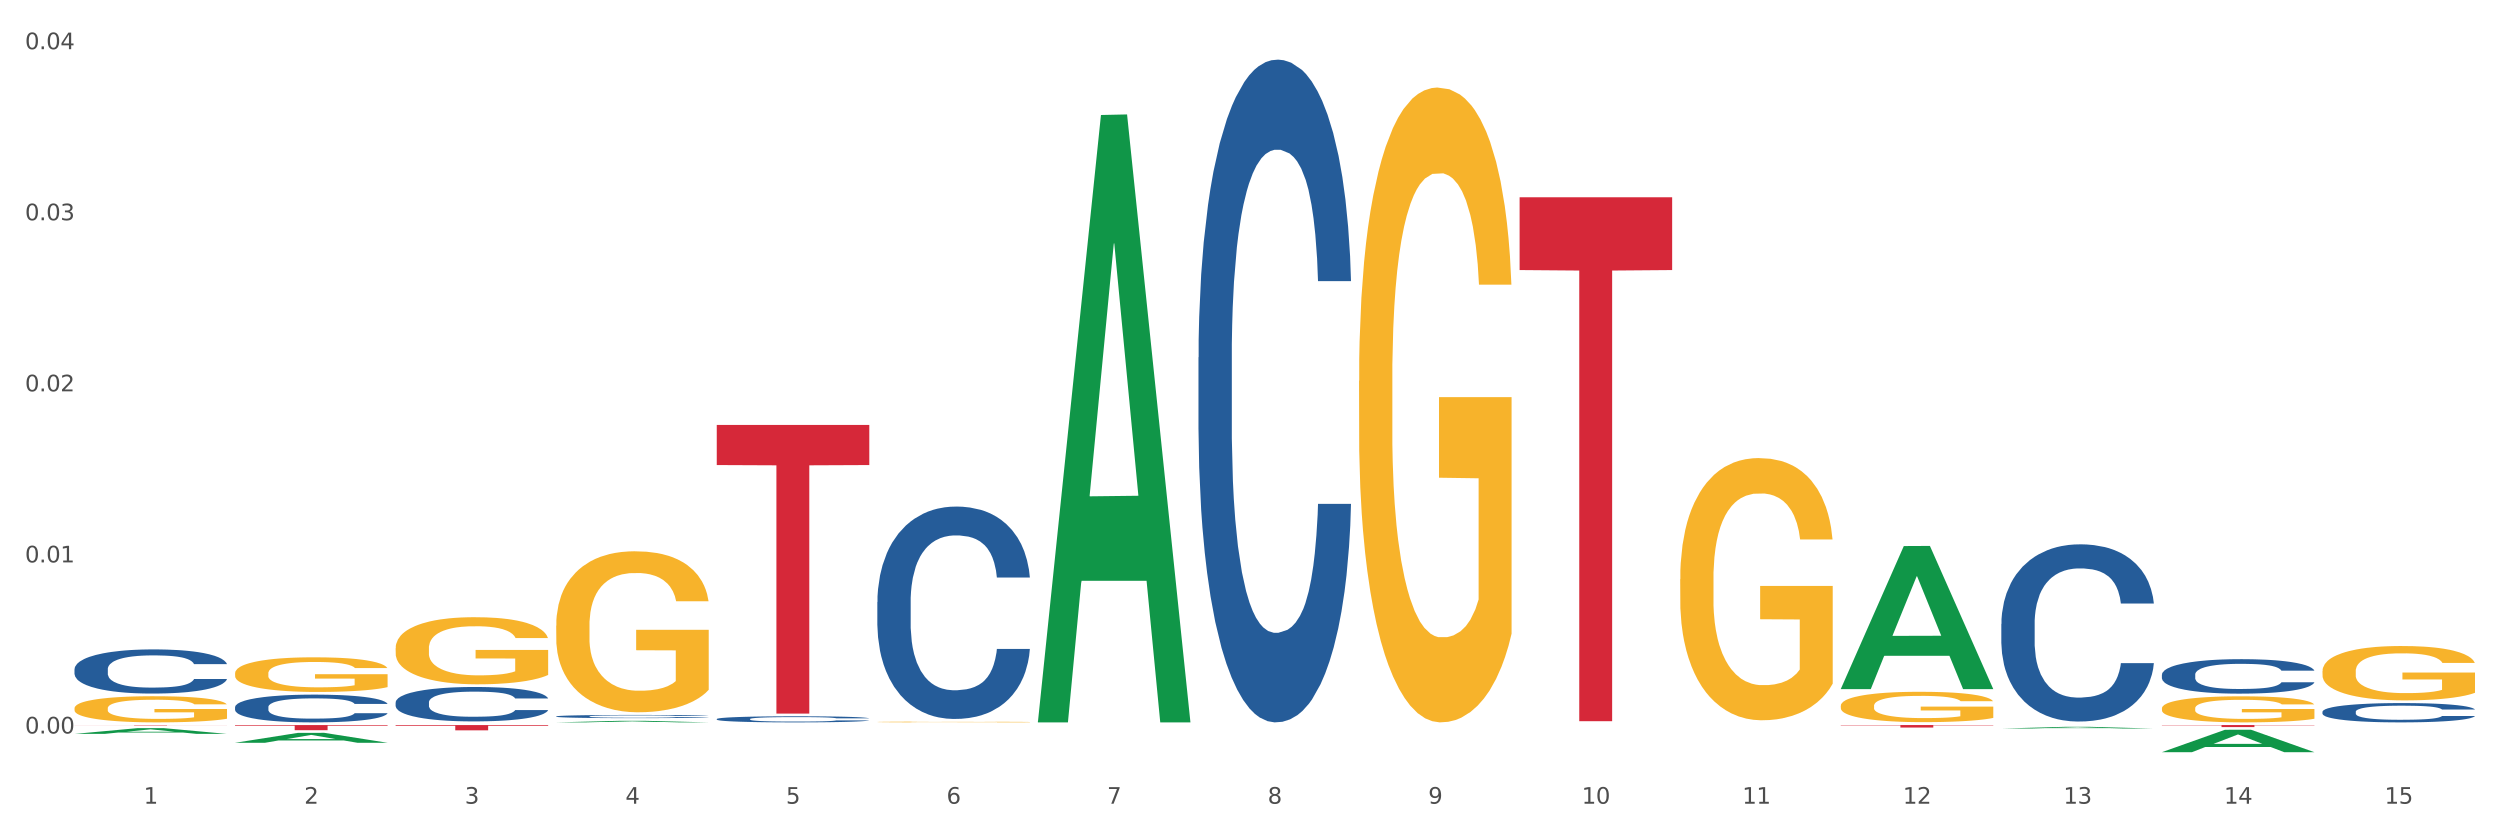 <?xml version="1.0" encoding="utf-8" standalone="no"?>
<!DOCTYPE svg PUBLIC "-//W3C//DTD SVG 1.1//EN"
  "http://www.w3.org/Graphics/SVG/1.1/DTD/svg11.dtd">
<svg xmlns:xlink="http://www.w3.org/1999/xlink" width="1080pt" height="360pt" viewBox="0 0 1080 360" xmlns="http://www.w3.org/2000/svg" version="1.1">
 <rect x="0" y="0" width="1080" height="360" fill="#333333" stroke="none"/>
 <defs>
  <style type="text/css">*{stroke-linejoin: round; stroke-linecap: butt}</style>
 </defs>
 <g id="figure_1">
  <g id="patch_1">
   <path d="M 0 360 
L 1080 360 
L 1080 0 
L 0 0 
z
" style="fill: #ffffff; stroke: #ffffff; stroke-linejoin: miter"/>
  </g>
  <g id="axes_1">
   <g id="matplotlib.axis_1">
    <g id="xtick_1">
     <g id="text_1">
      <!-- 1 -->
      <g style="fill: #4d4d4d" transform="translate(62.07 347.204) scale(0.096 -0.096)">
       <defs>
        <path id="DejaVuSans-31" d="M 794 531 
L 1825 531 
L 1825 4091 
L 703 3866 
L 703 4441 
L 1819 4666 
L 2450 4666 
L 2450 531 
L 3481 531 
L 3481 0 
L 794 0 
L 794 531 
z
" transform="scale(0.016)"/>
       </defs>
       <use xlink:href="#DejaVuSans-31"/>
      </g>
     </g>
    </g>
    <g id="xtick_2">
     <g id="text_2">
      <!-- 2 -->
      <g style="fill: #4d4d4d" transform="translate(131.436 347.204) scale(0.096 -0.096)">
       <defs>
        <path id="DejaVuSans-32" d="M 1228 531 
L 3431 531 
L 3431 0 
L 469 0 
L 469 531 
Q 828 903 1448 1529 
Q 2069 2156 2228 2338 
Q 2531 2678 2651 2914 
Q 2772 3150 2772 3378 
Q 2772 3750 2511 3984 
Q 2250 4219 1831 4219 
Q 1534 4219 1204 4116 
Q 875 4013 500 3803 
L 500 4441 
Q 881 4594 1212 4672 
Q 1544 4750 1819 4750 
Q 2544 4750 2975 4387 
Q 3406 4025 3406 3419 
Q 3406 3131 3298 2873 
Q 3191 2616 2906 2266 
Q 2828 2175 2409 1742 
Q 1991 1309 1228 531 
z
" transform="scale(0.016)"/>
       </defs>
       <use xlink:href="#DejaVuSans-32"/>
      </g>
     </g>
    </g>
    <g id="xtick_3">
     <g id="text_3">
      <!-- 3 -->
      <g style="fill: #4d4d4d" transform="translate(200.802 347.204) scale(0.096 -0.096)">
       <defs>
        <path id="DejaVuSans-33" d="M 2597 2516 
Q 3050 2419 3304 2112 
Q 3559 1806 3559 1356 
Q 3559 666 3084 287 
Q 2609 -91 1734 -91 
Q 1441 -91 1130 -33 
Q 819 25 488 141 
L 488 750 
Q 750 597 1062 519 
Q 1375 441 1716 441 
Q 2309 441 2620 675 
Q 2931 909 2931 1356 
Q 2931 1769 2642 2001 
Q 2353 2234 1838 2234 
L 1294 2234 
L 1294 2753 
L 1863 2753 
Q 2328 2753 2575 2939 
Q 2822 3125 2822 3475 
Q 2822 3834 2567 4026 
Q 2313 4219 1838 4219 
Q 1578 4219 1281 4162 
Q 984 4106 628 3988 
L 628 4550 
Q 988 4650 1302 4700 
Q 1616 4750 1894 4750 
Q 2613 4750 3031 4423 
Q 3450 4097 3450 3541 
Q 3450 3153 3228 2886 
Q 3006 2619 2597 2516 
z
" transform="scale(0.016)"/>
       </defs>
       <use xlink:href="#DejaVuSans-33"/>
      </g>
     </g>
    </g>
    <g id="xtick_4">
     <g id="text_4">
      <!-- 4 -->
      <g style="fill: #4d4d4d" transform="translate(270.169 347.204) scale(0.096 -0.096)">
       <defs>
        <path id="DejaVuSans-34" d="M 2419 4116 
L 825 1625 
L 2419 1625 
L 2419 4116 
z
M 2253 4666 
L 3047 4666 
L 3047 1625 
L 3713 1625 
L 3713 1100 
L 3047 1100 
L 3047 0 
L 2419 0 
L 2419 1100 
L 313 1100 
L 313 1709 
L 2253 4666 
z
" transform="scale(0.016)"/>
       </defs>
       <use xlink:href="#DejaVuSans-34"/>
      </g>
     </g>
    </g>
    <g id="xtick_5">
     <g id="text_5">
      <!-- 5 -->
      <g style="fill: #4d4d4d" transform="translate(339.535 347.204) scale(0.096 -0.096)">
       <defs>
        <path id="DejaVuSans-35" d="M 691 4666 
L 3169 4666 
L 3169 4134 
L 1269 4134 
L 1269 2991 
Q 1406 3038 1543 3061 
Q 1681 3084 1819 3084 
Q 2600 3084 3056 2656 
Q 3513 2228 3513 1497 
Q 3513 744 3044 326 
Q 2575 -91 1722 -91 
Q 1428 -91 1123 -41 
Q 819 9 494 109 
L 494 744 
Q 775 591 1075 516 
Q 1375 441 1709 441 
Q 2250 441 2565 725 
Q 2881 1009 2881 1497 
Q 2881 1984 2565 2268 
Q 2250 2553 1709 2553 
Q 1456 2553 1204 2497 
Q 953 2441 691 2322 
L 691 4666 
z
" transform="scale(0.016)"/>
       </defs>
       <use xlink:href="#DejaVuSans-35"/>
      </g>
     </g>
    </g>
    <g id="xtick_6">
     <g id="text_6">
      <!-- 6 -->
      <g style="fill: #4d4d4d" transform="translate(408.901 347.204) scale(0.096 -0.096)">
       <defs>
        <path id="DejaVuSans-36" d="M 2113 2584 
Q 1688 2584 1439 2293 
Q 1191 2003 1191 1497 
Q 1191 994 1439 701 
Q 1688 409 2113 409 
Q 2538 409 2786 701 
Q 3034 994 3034 1497 
Q 3034 2003 2786 2293 
Q 2538 2584 2113 2584 
z
M 3366 4563 
L 3366 3988 
Q 3128 4100 2886 4159 
Q 2644 4219 2406 4219 
Q 1781 4219 1451 3797 
Q 1122 3375 1075 2522 
Q 1259 2794 1537 2939 
Q 1816 3084 2150 3084 
Q 2853 3084 3261 2657 
Q 3669 2231 3669 1497 
Q 3669 778 3244 343 
Q 2819 -91 2113 -91 
Q 1303 -91 875 529 
Q 447 1150 447 2328 
Q 447 3434 972 4092 
Q 1497 4750 2381 4750 
Q 2619 4750 2861 4703 
Q 3103 4656 3366 4563 
z
" transform="scale(0.016)"/>
       </defs>
       <use xlink:href="#DejaVuSans-36"/>
      </g>
     </g>
    </g>
    <g id="xtick_7">
     <g id="text_7">
      <!-- 7 -->
      <g style="fill: #4d4d4d" transform="translate(478.267 347.204) scale(0.096 -0.096)">
       <defs>
        <path id="DejaVuSans-37" d="M 525 4666 
L 3525 4666 
L 3525 4397 
L 1831 0 
L 1172 0 
L 2766 4134 
L 525 4134 
L 525 4666 
z
" transform="scale(0.016)"/>
       </defs>
       <use xlink:href="#DejaVuSans-37"/>
      </g>
     </g>
    </g>
    <g id="xtick_8">
     <g id="text_8">
      <!-- 8 -->
      <g style="fill: #4d4d4d" transform="translate(547.634 347.204) scale(0.096 -0.096)">
       <defs>
        <path id="DejaVuSans-38" d="M 2034 2216 
Q 1584 2216 1326 1975 
Q 1069 1734 1069 1313 
Q 1069 891 1326 650 
Q 1584 409 2034 409 
Q 2484 409 2743 651 
Q 3003 894 3003 1313 
Q 3003 1734 2745 1975 
Q 2488 2216 2034 2216 
z
M 1403 2484 
Q 997 2584 770 2862 
Q 544 3141 544 3541 
Q 544 4100 942 4425 
Q 1341 4750 2034 4750 
Q 2731 4750 3128 4425 
Q 3525 4100 3525 3541 
Q 3525 3141 3298 2862 
Q 3072 2584 2669 2484 
Q 3125 2378 3379 2068 
Q 3634 1759 3634 1313 
Q 3634 634 3220 271 
Q 2806 -91 2034 -91 
Q 1263 -91 848 271 
Q 434 634 434 1313 
Q 434 1759 690 2068 
Q 947 2378 1403 2484 
z
M 1172 3481 
Q 1172 3119 1398 2916 
Q 1625 2713 2034 2713 
Q 2441 2713 2670 2916 
Q 2900 3119 2900 3481 
Q 2900 3844 2670 4047 
Q 2441 4250 2034 4250 
Q 1625 4250 1398 4047 
Q 1172 3844 1172 3481 
z
" transform="scale(0.016)"/>
       </defs>
       <use xlink:href="#DejaVuSans-38"/>
      </g>
     </g>
    </g>
    <g id="xtick_9">
     <g id="text_9">
      <!-- 9 -->
      <g style="fill: #4d4d4d" transform="translate(617 347.204) scale(0.096 -0.096)">
       <defs>
        <path id="DejaVuSans-39" d="M 703 97 
L 703 672 
Q 941 559 1184 500 
Q 1428 441 1663 441 
Q 2288 441 2617 861 
Q 2947 1281 2994 2138 
Q 2813 1869 2534 1725 
Q 2256 1581 1919 1581 
Q 1219 1581 811 2004 
Q 403 2428 403 3163 
Q 403 3881 828 4315 
Q 1253 4750 1959 4750 
Q 2769 4750 3195 4129 
Q 3622 3509 3622 2328 
Q 3622 1225 3098 567 
Q 2575 -91 1691 -91 
Q 1453 -91 1209 -44 
Q 966 3 703 97 
z
M 1959 2075 
Q 2384 2075 2632 2365 
Q 2881 2656 2881 3163 
Q 2881 3666 2632 3958 
Q 2384 4250 1959 4250 
Q 1534 4250 1286 3958 
Q 1038 3666 1038 3163 
Q 1038 2656 1286 2365 
Q 1534 2075 1959 2075 
z
" transform="scale(0.016)"/>
       </defs>
       <use xlink:href="#DejaVuSans-39"/>
      </g>
     </g>
    </g>
    <g id="xtick_10">
     <g id="text_10">
      <!-- 10 -->
      <g style="fill: #4d4d4d" transform="translate(683.312 347.204) scale(0.096 -0.096)">
       <defs>
        <path id="DejaVuSans-30" d="M 2034 4250 
Q 1547 4250 1301 3770 
Q 1056 3291 1056 2328 
Q 1056 1369 1301 889 
Q 1547 409 2034 409 
Q 2525 409 2770 889 
Q 3016 1369 3016 2328 
Q 3016 3291 2770 3770 
Q 2525 4250 2034 4250 
z
M 2034 4750 
Q 2819 4750 3233 4129 
Q 3647 3509 3647 2328 
Q 3647 1150 3233 529 
Q 2819 -91 2034 -91 
Q 1250 -91 836 529 
Q 422 1150 422 2328 
Q 422 3509 836 4129 
Q 1250 4750 2034 4750 
z
" transform="scale(0.016)"/>
       </defs>
       <use xlink:href="#DejaVuSans-31"/>
       <use xlink:href="#DejaVuSans-30" transform="translate(63.623 0)"/>
      </g>
     </g>
    </g>
    <g id="xtick_11">
     <g id="text_11">
      <!-- 11 -->
      <g style="fill: #4d4d4d" transform="translate(752.678 347.204) scale(0.096 -0.096)">
       <use xlink:href="#DejaVuSans-31"/>
       <use xlink:href="#DejaVuSans-31" transform="translate(63.623 0)"/>
      </g>
     </g>
    </g>
    <g id="xtick_12">
     <g id="text_12">
      <!-- 12 -->
      <g style="fill: #4d4d4d" transform="translate(822.044 347.204) scale(0.096 -0.096)">
       <use xlink:href="#DejaVuSans-31"/>
       <use xlink:href="#DejaVuSans-32" transform="translate(63.623 0)"/>
      </g>
     </g>
    </g>
    <g id="xtick_13">
     <g id="text_13">
      <!-- 13 -->
      <g style="fill: #4d4d4d" transform="translate(891.411 347.204) scale(0.096 -0.096)">
       <use xlink:href="#DejaVuSans-31"/>
       <use xlink:href="#DejaVuSans-33" transform="translate(63.623 0)"/>
      </g>
     </g>
    </g>
    <g id="xtick_14">
     <g id="text_14">
      <!-- 14 -->
      <g style="fill: #4d4d4d" transform="translate(960.777 347.204) scale(0.096 -0.096)">
       <use xlink:href="#DejaVuSans-31"/>
       <use xlink:href="#DejaVuSans-34" transform="translate(63.623 0)"/>
      </g>
     </g>
    </g>
    <g id="xtick_15">
     <g id="text_15">
      <!-- 15 -->
      <g style="fill: #4d4d4d" transform="translate(1030.143 347.204) scale(0.096 -0.096)">
       <use xlink:href="#DejaVuSans-31"/>
       <use xlink:href="#DejaVuSans-35" transform="translate(63.623 0)"/>
      </g>
     </g>
    </g>
    <g id="xtick_16"/>
    <g id="xtick_17"/>
    <g id="xtick_18"/>
    <g id="xtick_19"/>
    <g id="xtick_20"/>
    <g id="xtick_21"/>
    <g id="xtick_22"/>
    <g id="xtick_23"/>
    <g id="xtick_24"/>
    <g id="xtick_25"/>
    <g id="xtick_26"/>
    <g id="xtick_27"/>
    <g id="xtick_28"/>
    <g id="xtick_29"/>
   </g>
   <g id="matplotlib.axis_2">
    <g id="ytick_1">
     <g id="text_16">
      <!-- 0.00 -->
      <g style="fill: #4d4d4d" transform="translate(10.8 316.867) scale(0.096 -0.096)">
       <defs>
        <path id="DejaVuSans-2e" d="M 684 794 
L 1344 794 
L 1344 0 
L 684 0 
L 684 794 
z
" transform="scale(0.016)"/>
       </defs>
       <use xlink:href="#DejaVuSans-30"/>
       <use xlink:href="#DejaVuSans-2e" transform="translate(63.623 0)"/>
       <use xlink:href="#DejaVuSans-30" transform="translate(95.41 0)"/>
       <use xlink:href="#DejaVuSans-30" transform="translate(159.033 0)"/>
      </g>
     </g>
    </g>
    <g id="ytick_2">
     <g id="text_17">
      <!-- 0.01 -->
      <g style="fill: #4d4d4d" transform="translate(10.8 242.965) scale(0.096 -0.096)">
       <use xlink:href="#DejaVuSans-30"/>
       <use xlink:href="#DejaVuSans-2e" transform="translate(63.623 0)"/>
       <use xlink:href="#DejaVuSans-30" transform="translate(95.41 0)"/>
       <use xlink:href="#DejaVuSans-31" transform="translate(159.033 0)"/>
      </g>
     </g>
    </g>
    <g id="ytick_3">
     <g id="text_18">
      <!-- 0.02 -->
      <g style="fill: #4d4d4d" transform="translate(10.8 169.063) scale(0.096 -0.096)">
       <use xlink:href="#DejaVuSans-30"/>
       <use xlink:href="#DejaVuSans-2e" transform="translate(63.623 0)"/>
       <use xlink:href="#DejaVuSans-30" transform="translate(95.41 0)"/>
       <use xlink:href="#DejaVuSans-32" transform="translate(159.033 0)"/>
      </g>
     </g>
    </g>
    <g id="ytick_4">
     <g id="text_19">
      <!-- 0.03 -->
      <g style="fill: #4d4d4d" transform="translate(10.8 95.161) scale(0.096 -0.096)">
       <use xlink:href="#DejaVuSans-30"/>
       <use xlink:href="#DejaVuSans-2e" transform="translate(63.623 0)"/>
       <use xlink:href="#DejaVuSans-30" transform="translate(95.41 0)"/>
       <use xlink:href="#DejaVuSans-33" transform="translate(159.033 0)"/>
      </g>
     </g>
    </g>
    <g id="ytick_5">
     <g id="text_20">
      <!-- 0.04 -->
      <g style="fill: #4d4d4d" transform="translate(10.8 21.259) scale(0.096 -0.096)">
       <use xlink:href="#DejaVuSans-30"/>
       <use xlink:href="#DejaVuSans-2e" transform="translate(63.623 0)"/>
       <use xlink:href="#DejaVuSans-30" transform="translate(95.41 0)"/>
       <use xlink:href="#DejaVuSans-34" transform="translate(159.033 0)"/>
      </g>
     </g>
    </g>
    <g id="ytick_6"/>
    <g id="ytick_7"/>
    <g id="ytick_8"/>
    <g id="ytick_9"/>
   </g>
   <g id="PolyCollection_1">
    <path d="M 32.175 317.039 
L 32.243 317.037 
L 59.417 314.553 
L 70.695 314.55 
L 98.073 317.044 
L 85.029 317.044 
L 79.119 316.463 
L 51.061 316.463 
L 50.857 316.473 
L 45.151 317.044 
L 32.175 317.044 
L 32.175 317.039 
L 54.594 316.117 
L 75.586 316.114 
L 65.192 315.082 
L 65.056 315.077 
L 64.92 315.084 
L 54.526 316.114 
L 54.594 316.117 
L 32.175 317.039 
z
" clip-path="url(#p77bfb1df09)" style="fill: #109648"/>
    <path d="M 933.936 324.931 
L 934.004 324.922 
L 961.178 315.261 
L 972.456 315.252 
L 999.834 324.95 
L 986.79 324.95 
L 980.88 322.691 
L 952.822 322.691 
L 952.618 322.728 
L 946.912 324.95 
L 933.936 324.95 
L 933.936 324.931 
L 956.355 321.344 
L 977.347 321.335 
L 966.953 317.319 
L 966.817 317.301 
L 966.681 317.328 
L 956.287 321.335 
L 956.355 321.344 
L 933.936 324.931 
z
" clip-path="url(#p77bfb1df09)" style="fill: #109648"/>
    <path d="M 864.57 269.546 
L 864.648 269.476 
L 864.648 267.518 
L 864.881 264.861 
L 865.738 259.967 
L 866.829 256.261 
L 868.698 251.926 
L 869.711 250.108 
L 871.035 248.081 
L 873.761 244.794 
L 876.877 241.998 
L 879.058 240.459 
L 880.694 239.48 
L 884.355 237.732 
L 886.458 236.963 
L 888.639 236.334 
L 890.508 235.914 
L 893.624 235.425 
L 896.117 235.215 
L 898.999 235.145 
L 901.413 235.215 
L 904.607 235.495 
L 909.281 236.334 
L 911.072 236.823 
L 913.487 237.662 
L 915.979 238.781 
L 918.005 239.9 
L 920.341 241.508 
L 922.756 243.606 
L 925.093 246.263 
L 926.729 248.71 
L 928.053 251.297 
L 929.221 254.443 
L 930.078 257.869 
L 930.468 260.736 
L 916.213 260.736 
L 915.824 258.149 
L 915.045 255.352 
L 914.266 253.464 
L 913.409 251.926 
L 912.085 250.178 
L 910.916 249.059 
L 908.969 247.731 
L 907.177 246.892 
L 905.697 246.402 
L 903.906 245.983 
L 900.089 245.563 
L 897.363 245.563 
L 895.649 245.703 
L 893.546 246.053 
L 891.754 246.542 
L 889.651 247.381 
L 888.016 248.29 
L 886.38 249.479 
L 885.445 250.318 
L 884.043 251.856 
L 883.108 253.115 
L 881.862 255.282 
L 881.161 256.821 
L 879.915 260.806 
L 879.369 263.743 
L 879.136 265.77 
L 878.98 268.008 
L 878.98 278.915 
L 879.447 283.81 
L 879.837 285.907 
L 880.46 288.284 
L 881.628 291.361 
L 883.342 294.367 
L 885.134 296.535 
L 886.614 297.863 
L 888.016 298.842 
L 889.418 299.611 
L 891.131 300.311 
L 892.533 300.73 
L 894.637 301.15 
L 897.129 301.359 
L 899.076 301.359 
L 903.049 301.01 
L 904.841 300.66 
L 906.554 300.171 
L 908.424 299.402 
L 909.904 298.563 
L 910.76 297.933 
L 912.163 296.605 
L 913.253 295.207 
L 914.188 293.598 
L 914.811 292.2 
L 915.512 290.102 
L 916.057 287.725 
L 916.213 286.467 
L 930.468 286.467 
L 930.156 288.984 
L 929.611 291.431 
L 928.52 294.717 
L 927.663 296.605 
L 926.339 298.912 
L 924.937 300.87 
L 922.99 303.038 
L 921.198 304.646 
L 919.329 306.044 
L 917.304 307.303 
L 913.643 309.051 
L 912.318 309.54 
L 909.514 310.379 
L 907.333 310.869 
L 904.14 311.358 
L 900.868 311.638 
L 897.441 311.708 
L 894.403 311.568 
L 891.053 311.148 
L 888.95 310.729 
L 886.614 310.099 
L 883.887 309.121 
L 881.317 307.932 
L 878.902 306.534 
L 876.643 304.925 
L 874.54 303.107 
L 871.814 300.101 
L 869.789 297.164 
L 868.309 294.437 
L 867.296 292.13 
L 866.283 289.193 
L 865.738 287.166 
L 864.881 282.271 
L 864.57 277.727 
L 864.57 269.546 
z
" clip-path="url(#p77bfb1df09)" style="fill: #255c99"/>
    <path d="M 933.936 291.452 
L 934.014 291.438 
L 934.014 291.057 
L 934.247 290.54 
L 935.104 289.588 
L 936.195 288.867 
L 938.064 288.023 
L 939.077 287.669 
L 940.401 287.275 
L 943.127 286.635 
L 946.243 286.091 
L 948.424 285.792 
L 950.06 285.601 
L 953.721 285.261 
L 955.824 285.111 
L 958.005 284.989 
L 959.874 284.907 
L 962.99 284.812 
L 965.483 284.771 
L 968.365 284.757 
L 970.779 284.771 
L 973.973 284.825 
L 978.647 284.989 
L 980.438 285.084 
L 982.853 285.247 
L 985.346 285.465 
L 987.371 285.683 
L 989.708 285.996 
L 992.122 286.404 
L 994.459 286.921 
L 996.095 287.397 
L 997.419 287.9 
L 998.587 288.513 
L 999.444 289.179 
L 999.834 289.737 
L 985.579 289.737 
L 985.19 289.234 
L 984.411 288.69 
L 983.632 288.322 
L 982.775 288.023 
L 981.451 287.683 
L 980.283 287.465 
L 978.335 287.207 
L 976.544 287.043 
L 975.064 286.948 
L 973.272 286.866 
L 969.455 286.785 
L 966.729 286.785 
L 965.015 286.812 
L 962.912 286.88 
L 961.121 286.975 
L 959.018 287.139 
L 957.382 287.315 
L 955.746 287.547 
L 954.811 287.71 
L 953.409 288.009 
L 952.475 288.254 
L 951.228 288.676 
L 950.527 288.975 
L 949.281 289.751 
L 948.736 290.322 
L 948.502 290.717 
L 948.346 291.152 
L 948.346 293.275 
L 948.814 294.227 
L 949.203 294.636 
L 949.826 295.098 
L 950.995 295.697 
L 952.708 296.282 
L 954.5 296.704 
L 955.98 296.962 
L 957.382 297.153 
L 958.784 297.302 
L 960.498 297.438 
L 961.9 297.52 
L 964.003 297.602 
L 966.495 297.642 
L 968.443 297.642 
L 972.415 297.574 
L 974.207 297.506 
L 975.92 297.411 
L 977.79 297.261 
L 979.27 297.098 
L 980.127 296.976 
L 981.529 296.717 
L 982.619 296.445 
L 983.554 296.132 
L 984.177 295.86 
L 984.878 295.452 
L 985.423 294.989 
L 985.579 294.744 
L 999.834 294.744 
L 999.522 295.234 
L 998.977 295.71 
L 997.886 296.35 
L 997.03 296.717 
L 995.705 297.166 
L 994.303 297.547 
L 992.356 297.969 
L 990.564 298.282 
L 988.695 298.554 
L 986.67 298.799 
L 983.009 299.139 
L 981.685 299.234 
L 978.88 299.398 
L 976.699 299.493 
L 973.506 299.588 
L 970.234 299.643 
L 966.807 299.656 
L 963.769 299.629 
L 960.42 299.547 
L 958.317 299.466 
L 955.98 299.343 
L 953.253 299.153 
L 950.683 298.921 
L 948.268 298.649 
L 946.009 298.336 
L 943.906 297.983 
L 941.18 297.398 
L 939.155 296.826 
L 937.675 296.295 
L 936.662 295.846 
L 935.65 295.275 
L 935.104 294.88 
L 934.247 293.928 
L 933.936 293.044 
L 933.936 291.452 
z
" clip-path="url(#p77bfb1df09)" style="fill: #255c99"/>
    <path d="M 1003.302 307.473 
L 1003.38 307.465 
L 1003.38 307.252 
L 1003.614 306.962 
L 1004.47 306.429 
L 1005.561 306.024 
L 1007.43 305.552 
L 1008.443 305.354 
L 1009.767 305.132 
L 1012.494 304.774 
L 1015.609 304.469 
L 1017.79 304.301 
L 1019.426 304.195 
L 1023.087 304.004 
L 1025.19 303.92 
L 1027.371 303.852 
L 1029.241 303.806 
L 1032.356 303.752 
L 1034.849 303.73 
L 1037.731 303.722 
L 1040.146 303.73 
L 1043.339 303.76 
L 1048.013 303.852 
L 1049.805 303.905 
L 1052.219 303.996 
L 1054.712 304.118 
L 1056.737 304.24 
L 1059.074 304.416 
L 1061.489 304.644 
L 1063.825 304.934 
L 1065.461 305.201 
L 1066.785 305.483 
L 1067.954 305.826 
L 1068.811 306.2 
L 1069.2 306.512 
L 1054.945 306.512 
L 1054.556 306.23 
L 1053.777 305.925 
L 1052.998 305.719 
L 1052.141 305.552 
L 1050.817 305.361 
L 1049.649 305.239 
L 1047.701 305.094 
L 1045.91 305.003 
L 1044.43 304.949 
L 1042.638 304.904 
L 1038.822 304.858 
L 1036.095 304.858 
L 1034.382 304.873 
L 1032.278 304.911 
L 1030.487 304.965 
L 1028.384 305.056 
L 1026.748 305.155 
L 1025.112 305.285 
L 1024.178 305.376 
L 1022.775 305.544 
L 1021.841 305.681 
L 1020.594 305.918 
L 1019.893 306.085 
L 1018.647 306.52 
L 1018.102 306.84 
L 1017.868 307.061 
L 1017.712 307.305 
L 1017.712 308.495 
L 1018.18 309.028 
L 1018.569 309.257 
L 1019.192 309.516 
L 1020.361 309.852 
L 1022.074 310.18 
L 1023.866 310.416 
L 1025.346 310.561 
L 1026.748 310.667 
L 1028.15 310.751 
L 1029.864 310.828 
L 1031.266 310.873 
L 1033.369 310.919 
L 1035.862 310.942 
L 1037.809 310.942 
L 1041.781 310.904 
L 1043.573 310.866 
L 1045.287 310.812 
L 1047.156 310.728 
L 1048.636 310.637 
L 1049.493 310.568 
L 1050.895 310.424 
L 1051.986 310.271 
L 1052.92 310.096 
L 1053.543 309.943 
L 1054.244 309.714 
L 1054.79 309.455 
L 1054.945 309.318 
L 1069.2 309.318 
L 1068.888 309.592 
L 1068.343 309.859 
L 1067.253 310.218 
L 1066.396 310.424 
L 1065.072 310.675 
L 1063.67 310.889 
L 1061.722 311.125 
L 1059.931 311.3 
L 1058.061 311.453 
L 1056.036 311.59 
L 1052.375 311.781 
L 1051.051 311.834 
L 1048.247 311.925 
L 1046.066 311.979 
L 1042.872 312.032 
L 1039.6 312.063 
L 1036.173 312.07 
L 1033.135 312.055 
L 1029.786 312.009 
L 1027.683 311.964 
L 1025.346 311.895 
L 1022.62 311.788 
L 1020.049 311.659 
L 1017.634 311.506 
L 1015.376 311.331 
L 1013.272 311.133 
L 1010.546 310.805 
L 1008.521 310.485 
L 1007.041 310.187 
L 1006.028 309.936 
L 1005.016 309.615 
L 1004.47 309.394 
L 1003.614 308.861 
L 1003.302 308.365 
L 1003.302 307.473 
z
" clip-path="url(#p77bfb1df09)" style="fill: #255c99"/>
    <path d="M 309.64 310.617 
L 309.718 310.615 
L 309.718 310.547 
L 309.951 310.455 
L 310.808 310.287 
L 311.899 310.159 
L 313.768 310.01 
L 314.781 309.947 
L 316.105 309.877 
L 318.831 309.764 
L 321.947 309.667 
L 324.128 309.614 
L 325.764 309.58 
L 329.425 309.52 
L 331.528 309.494 
L 333.709 309.472 
L 335.578 309.458 
L 338.694 309.441 
L 341.187 309.433 
L 344.069 309.431 
L 346.484 309.433 
L 349.677 309.443 
L 354.351 309.472 
L 356.142 309.489 
L 358.557 309.518 
L 361.05 309.556 
L 363.075 309.595 
L 365.412 309.65 
L 367.826 309.723 
L 370.163 309.814 
L 371.799 309.899 
L 373.123 309.988 
L 374.291 310.096 
L 375.148 310.214 
L 375.538 310.313 
L 361.283 310.313 
L 360.894 310.224 
L 360.115 310.128 
L 359.336 310.063 
L 358.479 310.01 
L 357.155 309.949 
L 355.987 309.911 
L 354.039 309.865 
L 352.248 309.836 
L 350.768 309.819 
L 348.976 309.805 
L 345.159 309.79 
L 342.433 309.79 
L 340.719 309.795 
L 338.616 309.807 
L 336.825 309.824 
L 334.722 309.853 
L 333.086 309.884 
L 331.45 309.925 
L 330.515 309.954 
L 329.113 310.007 
L 328.179 310.05 
L 326.932 310.125 
L 326.231 310.178 
L 324.985 310.316 
L 324.44 310.417 
L 324.206 310.487 
L 324.05 310.564 
L 324.05 310.94 
L 324.518 311.109 
L 324.907 311.181 
L 325.53 311.263 
L 326.699 311.369 
L 328.412 311.473 
L 330.204 311.547 
L 331.684 311.593 
L 333.086 311.627 
L 334.488 311.653 
L 336.202 311.677 
L 337.604 311.692 
L 339.707 311.706 
L 342.199 311.714 
L 344.147 311.714 
L 348.119 311.702 
L 349.911 311.689 
L 351.624 311.673 
L 353.494 311.646 
L 354.974 311.617 
L 355.831 311.595 
L 357.233 311.55 
L 358.323 311.501 
L 359.258 311.446 
L 359.881 311.398 
L 360.582 311.326 
L 361.127 311.244 
L 361.283 311.2 
L 375.538 311.2 
L 375.226 311.287 
L 374.681 311.371 
L 373.59 311.485 
L 372.734 311.55 
L 371.409 311.629 
L 370.007 311.697 
L 368.06 311.771 
L 366.268 311.827 
L 364.399 311.875 
L 362.374 311.918 
L 358.713 311.979 
L 357.389 311.996 
L 354.584 312.025 
L 352.403 312.041 
L 349.21 312.058 
L 345.938 312.068 
L 342.511 312.07 
L 339.473 312.065 
L 336.124 312.051 
L 334.021 312.037 
L 331.684 312.015 
L 328.957 311.981 
L 326.387 311.94 
L 323.972 311.892 
L 321.713 311.837 
L 319.61 311.774 
L 316.884 311.67 
L 314.859 311.569 
L 313.379 311.475 
L 312.366 311.395 
L 311.354 311.294 
L 310.808 311.224 
L 309.951 311.056 
L 309.64 310.899 
L 309.64 310.617 
z
" clip-path="url(#p77bfb1df09)" style="fill: #255c99"/>
    <path d="M 170.907 303.457 
L 170.985 303.443 
L 170.985 303.063 
L 171.219 302.547 
L 172.076 301.596 
L 173.166 300.877 
L 175.036 300.035 
L 176.048 299.682 
L 177.373 299.288 
L 180.099 298.65 
L 183.215 298.107 
L 185.396 297.808 
L 187.031 297.618 
L 190.692 297.278 
L 192.796 297.129 
L 194.977 297.007 
L 196.846 296.925 
L 199.962 296.83 
L 202.454 296.789 
L 205.336 296.776 
L 207.751 296.789 
L 210.945 296.844 
L 215.618 297.007 
L 217.41 297.102 
L 219.825 297.265 
L 222.317 297.482 
L 224.342 297.699 
L 226.679 298.011 
L 229.094 298.419 
L 231.431 298.935 
L 233.066 299.41 
L 234.391 299.913 
L 235.559 300.524 
L 236.416 301.189 
L 236.805 301.746 
L 222.551 301.746 
L 222.161 301.243 
L 221.382 300.7 
L 220.604 300.334 
L 219.747 300.035 
L 218.422 299.695 
L 217.254 299.478 
L 215.307 299.22 
L 213.515 299.057 
L 212.035 298.962 
L 210.244 298.881 
L 206.427 298.799 
L 203.701 298.799 
L 201.987 298.826 
L 199.884 298.894 
L 198.092 298.989 
L 195.989 299.152 
L 194.353 299.329 
L 192.718 299.56 
L 191.783 299.723 
L 190.381 300.021 
L 189.446 300.266 
L 188.2 300.687 
L 187.499 300.985 
L 186.252 301.759 
L 185.707 302.33 
L 185.474 302.724 
L 185.318 303.158 
L 185.318 305.277 
L 185.785 306.227 
L 186.175 306.635 
L 186.798 307.096 
L 187.966 307.694 
L 189.68 308.278 
L 191.471 308.699 
L 192.951 308.957 
L 194.353 309.147 
L 195.755 309.296 
L 197.469 309.432 
L 198.871 309.513 
L 200.974 309.595 
L 203.467 309.636 
L 205.414 309.636 
L 209.387 309.568 
L 211.178 309.5 
L 212.892 309.405 
L 214.761 309.255 
L 216.241 309.092 
L 217.098 308.97 
L 218.5 308.712 
L 219.591 308.441 
L 220.526 308.128 
L 221.149 307.857 
L 221.85 307.449 
L 222.395 306.988 
L 222.551 306.743 
L 236.805 306.743 
L 236.494 307.232 
L 235.949 307.707 
L 234.858 308.346 
L 234.001 308.712 
L 232.677 309.16 
L 231.275 309.541 
L 229.328 309.962 
L 227.536 310.274 
L 225.667 310.545 
L 223.641 310.79 
L 219.98 311.129 
L 218.656 311.224 
L 215.852 311.387 
L 213.671 311.482 
L 210.477 311.578 
L 207.206 311.632 
L 203.779 311.645 
L 200.741 311.618 
L 197.391 311.537 
L 195.288 311.455 
L 192.951 311.333 
L 190.225 311.143 
L 187.655 310.912 
L 185.24 310.641 
L 182.981 310.328 
L 180.878 309.975 
L 178.152 309.391 
L 176.126 308.821 
L 174.646 308.291 
L 173.634 307.843 
L 172.621 307.273 
L 172.076 306.879 
L 171.219 305.928 
L 170.907 305.046 
L 170.907 303.457 
z
" clip-path="url(#p77bfb1df09)" style="fill: #255c99"/>
    <path d="M 240.274 309.478 
L 240.352 309.477 
L 240.352 309.441 
L 240.585 309.393 
L 241.442 309.305 
L 242.533 309.237 
L 244.402 309.159 
L 245.415 309.126 
L 246.739 309.089 
L 249.465 309.03 
L 252.581 308.979 
L 254.762 308.951 
L 256.398 308.934 
L 260.059 308.902 
L 262.162 308.888 
L 264.343 308.877 
L 266.212 308.869 
L 269.328 308.86 
L 271.821 308.857 
L 274.703 308.855 
L 277.117 308.857 
L 280.311 308.862 
L 284.985 308.877 
L 286.776 308.886 
L 289.191 308.901 
L 291.683 308.921 
L 293.709 308.941 
L 296.045 308.97 
L 298.46 309.008 
L 300.797 309.057 
L 302.433 309.101 
L 303.757 309.148 
L 304.925 309.205 
L 305.782 309.267 
L 306.172 309.318 
L 291.917 309.318 
L 291.528 309.272 
L 290.749 309.221 
L 289.97 309.187 
L 289.113 309.159 
L 287.789 309.127 
L 286.62 309.107 
L 284.673 309.083 
L 282.881 309.068 
L 281.401 309.059 
L 279.61 309.051 
L 275.793 309.044 
L 273.067 309.044 
L 271.353 309.046 
L 269.25 309.053 
L 267.458 309.062 
L 265.355 309.077 
L 263.72 309.093 
L 262.084 309.115 
L 261.149 309.13 
L 259.747 309.158 
L 258.812 309.181 
L 257.566 309.22 
L 256.865 309.248 
L 255.619 309.32 
L 255.073 309.373 
L 254.84 309.41 
L 254.684 309.45 
L 254.684 309.647 
L 255.151 309.736 
L 255.541 309.774 
L 256.164 309.817 
L 257.332 309.873 
L 259.046 309.927 
L 260.838 309.966 
L 262.318 309.99 
L 263.72 310.008 
L 265.122 310.022 
L 266.835 310.035 
L 268.237 310.042 
L 270.341 310.05 
L 272.833 310.054 
L 274.78 310.054 
L 278.753 310.047 
L 280.545 310.041 
L 282.258 310.032 
L 284.128 310.018 
L 285.608 310.003 
L 286.465 309.992 
L 287.867 309.968 
L 288.957 309.942 
L 289.892 309.913 
L 290.515 309.888 
L 291.216 309.85 
L 291.761 309.807 
L 291.917 309.784 
L 306.172 309.784 
L 305.86 309.83 
L 305.315 309.874 
L 304.224 309.933 
L 303.367 309.968 
L 302.043 310.009 
L 300.641 310.045 
L 298.694 310.084 
L 296.902 310.113 
L 295.033 310.138 
L 293.008 310.161 
L 289.347 310.193 
L 288.022 310.202 
L 285.218 310.217 
L 283.037 310.226 
L 279.844 310.235 
L 276.572 310.24 
L 273.145 310.241 
L 270.107 310.238 
L 266.757 310.231 
L 264.654 310.223 
L 262.318 310.212 
L 259.591 310.194 
L 257.021 310.173 
L 254.606 310.147 
L 252.347 310.118 
L 250.244 310.085 
L 247.518 310.031 
L 245.493 309.978 
L 244.013 309.928 
L 243 309.887 
L 241.987 309.833 
L 241.442 309.797 
L 240.585 309.708 
L 240.274 309.626 
L 240.274 309.478 
z
" clip-path="url(#p77bfb1df09)" style="fill: #255c99"/>
    <path d="M 101.541 313.22 
L 167.439 313.22 
L 167.439 313.528 
L 141.517 313.53 
L 141.517 315.434 
L 127.307 315.434 
L 127.307 313.53 
L 101.541 313.528 
L 101.541 313.222 
L 101.541 313.22 
z
" clip-path="url(#p77bfb1df09)" style="fill: #d62839"/>
    <path d="M 170.907 313.22 
L 236.805 313.22 
L 236.805 313.537 
L 210.883 313.539 
L 210.883 315.499 
L 196.673 315.499 
L 196.673 313.539 
L 170.907 313.537 
L 170.907 313.222 
L 170.907 313.22 
z
" clip-path="url(#p77bfb1df09)" style="fill: #d62839"/>
    <path d="M 309.64 183.571 
L 375.538 183.571 
L 375.538 200.902 
L 349.616 201.019 
L 349.616 308.281 
L 335.406 308.281 
L 335.406 201.019 
L 309.64 200.902 
L 309.64 183.688 
L 309.64 183.571 
z
" clip-path="url(#p77bfb1df09)" style="fill: #d62839"/>
    <path d="M 656.471 85.209 
L 722.369 85.209 
L 722.369 116.663 
L 696.447 116.876 
L 696.447 311.556 
L 682.237 311.556 
L 682.237 116.876 
L 656.471 116.663 
L 656.471 85.421 
L 656.471 85.209 
z
" clip-path="url(#p77bfb1df09)" style="fill: #d62839"/>
    <path d="M 795.203 313.22 
L 861.101 313.22 
L 861.101 313.37 
L 835.179 313.371 
L 835.179 314.301 
L 820.969 314.301 
L 820.969 313.371 
L 795.203 313.37 
L 795.203 313.221 
L 795.203 313.22 
z
" clip-path="url(#p77bfb1df09)" style="fill: #d62839"/>
    <path d="M 32.175 313.22 
L 98.073 313.22 
L 98.073 313.245 
L 72.151 313.245 
L 72.151 313.401 
L 57.941 313.401 
L 57.941 313.245 
L 32.175 313.245 
L 32.175 313.22 
L 32.175 313.22 
z
" clip-path="url(#p77bfb1df09)" style="fill: #d62839"/>
    <path d="M 101.541 305.465 
L 101.619 305.454 
L 101.619 305.147 
L 101.853 304.731 
L 102.71 303.964 
L 103.8 303.384 
L 105.67 302.704 
L 106.682 302.42 
L 108.006 302.102 
L 110.733 301.587 
L 113.848 301.149 
L 116.029 300.908 
L 117.665 300.755 
L 121.326 300.481 
L 123.429 300.36 
L 125.61 300.262 
L 127.48 300.196 
L 130.595 300.119 
L 133.088 300.086 
L 135.97 300.075 
L 138.385 300.086 
L 141.578 300.13 
L 146.252 300.262 
L 148.044 300.338 
L 150.458 300.47 
L 152.951 300.645 
L 154.976 300.82 
L 157.313 301.072 
L 159.728 301.401 
L 162.064 301.817 
L 163.7 302.201 
L 165.024 302.606 
L 166.193 303.099 
L 167.05 303.636 
L 167.439 304.085 
L 153.185 304.085 
L 152.795 303.679 
L 152.016 303.241 
L 151.237 302.945 
L 150.38 302.704 
L 149.056 302.431 
L 147.888 302.255 
L 145.941 302.047 
L 144.149 301.916 
L 142.669 301.839 
L 140.877 301.773 
L 137.061 301.708 
L 134.334 301.708 
L 132.621 301.73 
L 130.518 301.784 
L 128.726 301.861 
L 126.623 301.992 
L 124.987 302.135 
L 123.351 302.321 
L 122.417 302.453 
L 121.015 302.694 
L 120.08 302.891 
L 118.834 303.23 
L 118.133 303.471 
L 116.886 304.096 
L 116.341 304.556 
L 116.107 304.873 
L 115.952 305.224 
L 115.952 306.933 
L 116.419 307.7 
L 116.808 308.028 
L 117.431 308.401 
L 118.6 308.883 
L 120.314 309.354 
L 122.105 309.693 
L 123.585 309.901 
L 124.987 310.055 
L 126.389 310.175 
L 128.103 310.285 
L 129.505 310.35 
L 131.608 310.416 
L 134.101 310.449 
L 136.048 310.449 
L 140.021 310.394 
L 141.812 310.34 
L 143.526 310.263 
L 145.395 310.142 
L 146.875 310.011 
L 147.732 309.912 
L 149.134 309.704 
L 150.225 309.485 
L 151.159 309.233 
L 151.783 309.014 
L 152.484 308.685 
L 153.029 308.313 
L 153.185 308.116 
L 167.439 308.116 
L 167.128 308.51 
L 166.582 308.894 
L 165.492 309.408 
L 164.635 309.704 
L 163.311 310.066 
L 161.909 310.372 
L 159.961 310.712 
L 158.17 310.964 
L 156.3 311.183 
L 154.275 311.38 
L 150.614 311.654 
L 149.29 311.731 
L 146.486 311.862 
L 144.305 311.939 
L 141.111 312.016 
L 137.84 312.059 
L 134.412 312.07 
L 131.374 312.048 
L 128.025 311.983 
L 125.922 311.917 
L 123.585 311.818 
L 120.859 311.665 
L 118.288 311.479 
L 115.874 311.26 
L 113.615 311.008 
L 111.512 310.723 
L 108.785 310.252 
L 106.76 309.792 
L 105.28 309.365 
L 104.267 309.003 
L 103.255 308.543 
L 102.71 308.225 
L 101.853 307.459 
L 101.541 306.747 
L 101.541 305.465 
z
" clip-path="url(#p77bfb1df09)" style="fill: #255c99"/>
    <path d="M 32.175 289.112 
L 32.253 289.095 
L 32.253 288.607 
L 32.487 287.945 
L 33.343 286.725 
L 34.434 285.802 
L 36.303 284.722 
L 37.316 284.269 
L 38.64 283.763 
L 41.366 282.944 
L 44.482 282.247 
L 46.663 281.864 
L 48.299 281.62 
L 51.96 281.185 
L 54.063 280.993 
L 56.244 280.836 
L 58.114 280.732 
L 61.229 280.61 
L 63.722 280.557 
L 66.604 280.54 
L 69.019 280.557 
L 72.212 280.627 
L 76.886 280.836 
L 78.677 280.958 
L 81.092 281.167 
L 83.585 281.446 
L 85.61 281.725 
L 87.947 282.125 
L 90.361 282.648 
L 92.698 283.31 
L 94.334 283.92 
L 95.658 284.565 
L 96.827 285.349 
L 97.683 286.203 
L 98.073 286.917 
L 83.818 286.917 
L 83.429 286.272 
L 82.65 285.575 
L 81.871 285.105 
L 81.014 284.722 
L 79.69 284.286 
L 78.522 284.007 
L 76.574 283.676 
L 74.783 283.467 
L 73.303 283.345 
L 71.511 283.241 
L 67.694 283.136 
L 64.968 283.136 
L 63.255 283.171 
L 61.151 283.258 
L 59.36 283.38 
L 57.257 283.589 
L 55.621 283.816 
L 53.985 284.112 
L 53.05 284.321 
L 51.648 284.704 
L 50.714 285.018 
L 49.467 285.558 
L 48.766 285.941 
L 47.52 286.934 
L 46.975 287.666 
L 46.741 288.172 
L 46.585 288.729 
L 46.585 291.447 
L 47.053 292.667 
L 47.442 293.19 
L 48.065 293.782 
L 49.234 294.549 
L 50.947 295.298 
L 52.739 295.838 
L 54.219 296.169 
L 55.621 296.413 
L 57.023 296.605 
L 58.737 296.779 
L 60.139 296.883 
L 62.242 296.988 
L 64.734 297.04 
L 66.682 297.04 
L 70.654 296.953 
L 72.446 296.866 
L 74.16 296.744 
L 76.029 296.552 
L 77.509 296.343 
L 78.366 296.186 
L 79.768 295.855 
L 80.858 295.507 
L 81.793 295.106 
L 82.416 294.758 
L 83.117 294.235 
L 83.663 293.643 
L 83.818 293.329 
L 98.073 293.329 
L 97.761 293.956 
L 97.216 294.566 
L 96.126 295.385 
L 95.269 295.855 
L 93.945 296.43 
L 92.542 296.918 
L 90.595 297.458 
L 88.804 297.859 
L 86.934 298.208 
L 84.909 298.521 
L 81.248 298.957 
L 79.924 299.079 
L 77.12 299.288 
L 74.939 299.41 
L 71.745 299.532 
L 68.473 299.601 
L 65.046 299.619 
L 62.008 299.584 
L 58.659 299.48 
L 56.556 299.375 
L 54.219 299.218 
L 51.493 298.974 
L 48.922 298.678 
L 46.507 298.33 
L 44.248 297.929 
L 42.145 297.476 
L 39.419 296.727 
L 37.394 295.995 
L 35.914 295.315 
L 34.901 294.74 
L 33.889 294.008 
L 33.343 293.503 
L 32.487 292.284 
L 32.175 291.151 
L 32.175 289.112 
z
" clip-path="url(#p77bfb1df09)" style="fill: #255c99"/>
    <path d="M 379.006 260.062 
L 379.084 259.978 
L 379.084 257.631 
L 379.318 254.447 
L 380.175 248.581 
L 381.265 244.139 
L 383.134 238.944 
L 384.147 236.765 
L 385.471 234.335 
L 388.198 230.396 
L 391.313 227.044 
L 393.494 225.2 
L 395.13 224.027 
L 398.791 221.932 
L 400.894 221.01 
L 403.075 220.256 
L 404.945 219.753 
L 408.06 219.167 
L 410.553 218.915 
L 413.435 218.832 
L 415.85 218.915 
L 419.043 219.251 
L 423.717 220.256 
L 425.509 220.843 
L 427.923 221.848 
L 430.416 223.189 
L 432.441 224.53 
L 434.778 226.457 
L 437.193 228.971 
L 439.529 232.156 
L 441.165 235.089 
L 442.489 238.19 
L 443.658 241.961 
L 444.515 246.067 
L 444.904 249.503 
L 430.65 249.503 
L 430.26 246.402 
L 429.481 243.05 
L 428.702 240.787 
L 427.845 238.944 
L 426.521 236.849 
L 425.353 235.508 
L 423.405 233.916 
L 421.614 232.91 
L 420.134 232.323 
L 418.342 231.821 
L 414.526 231.318 
L 411.799 231.318 
L 410.086 231.485 
L 407.982 231.904 
L 406.191 232.491 
L 404.088 233.497 
L 402.452 234.586 
L 400.816 236.011 
L 399.882 237.016 
L 398.479 238.86 
L 397.545 240.368 
L 396.298 242.966 
L 395.597 244.81 
L 394.351 249.587 
L 393.806 253.106 
L 393.572 255.536 
L 393.416 258.218 
L 393.416 271.291 
L 393.884 277.157 
L 394.273 279.671 
L 394.896 282.52 
L 396.065 286.208 
L 397.778 289.811 
L 399.57 292.409 
L 401.05 294.001 
L 402.452 295.174 
L 403.854 296.096 
L 405.568 296.934 
L 406.97 297.437 
L 409.073 297.94 
L 411.566 298.191 
L 413.513 298.191 
L 417.485 297.772 
L 419.277 297.353 
L 420.991 296.767 
L 422.86 295.845 
L 424.34 294.839 
L 425.197 294.085 
L 426.599 292.493 
L 427.69 290.817 
L 428.624 288.889 
L 429.247 287.213 
L 429.948 284.699 
L 430.494 281.85 
L 430.65 280.342 
L 444.904 280.342 
L 444.592 283.358 
L 444.047 286.291 
L 442.957 290.23 
L 442.1 292.493 
L 440.776 295.258 
L 439.374 297.605 
L 437.426 300.202 
L 435.635 302.13 
L 433.765 303.806 
L 431.74 305.314 
L 428.079 307.409 
L 426.755 307.996 
L 423.951 309.002 
L 421.77 309.588 
L 418.576 310.175 
L 415.304 310.51 
L 411.877 310.594 
L 408.839 310.426 
L 405.49 309.923 
L 403.387 309.421 
L 401.05 308.666 
L 398.324 307.493 
L 395.753 306.068 
L 393.339 304.392 
L 391.08 302.465 
L 388.976 300.286 
L 386.25 296.683 
L 384.225 293.163 
L 382.745 289.895 
L 381.732 287.129 
L 380.72 283.61 
L 380.175 281.18 
L 379.318 275.313 
L 379.006 269.866 
L 379.006 260.062 
z
" clip-path="url(#p77bfb1df09)" style="fill: #255c99"/>
    <path d="M 517.739 154.403 
L 517.816 154.142 
L 517.816 146.821 
L 518.05 136.885 
L 518.907 118.582 
L 519.997 104.724 
L 521.867 88.513 
L 522.88 81.714 
L 524.204 74.132 
L 526.93 61.843 
L 530.046 51.384 
L 532.227 45.631 
L 533.863 41.971 
L 537.523 35.434 
L 539.627 32.558 
L 541.808 30.205 
L 543.677 28.636 
L 546.793 26.805 
L 549.285 26.021 
L 552.167 25.759 
L 554.582 26.021 
L 557.776 27.067 
L 562.449 30.205 
L 564.241 32.035 
L 566.656 35.172 
L 569.148 39.356 
L 571.173 43.54 
L 573.51 49.553 
L 575.925 57.397 
L 578.262 67.333 
L 579.898 76.485 
L 581.222 86.159 
L 582.39 97.926 
L 583.247 110.738 
L 583.636 121.458 
L 569.382 121.458 
L 568.992 111.783 
L 568.214 101.325 
L 567.435 94.265 
L 566.578 88.513 
L 565.254 81.976 
L 564.085 77.792 
L 562.138 72.824 
L 560.346 69.687 
L 558.866 67.856 
L 557.075 66.288 
L 553.258 64.719 
L 550.532 64.719 
L 548.818 65.242 
L 546.715 66.549 
L 544.923 68.379 
L 542.82 71.517 
L 541.184 74.916 
L 539.549 79.361 
L 538.614 82.499 
L 537.212 88.251 
L 536.277 92.958 
L 535.031 101.063 
L 534.33 106.816 
L 533.084 121.719 
L 532.538 132.701 
L 532.305 140.284 
L 532.149 148.651 
L 532.149 189.44 
L 532.616 207.743 
L 533.006 215.587 
L 533.629 224.478 
L 534.797 235.982 
L 536.511 247.225 
L 538.302 255.331 
L 539.782 260.299 
L 541.184 263.96 
L 542.587 266.836 
L 544.3 269.451 
L 545.702 271.019 
L 547.805 272.588 
L 550.298 273.373 
L 552.245 273.373 
L 556.218 272.065 
L 558.009 270.758 
L 559.723 268.928 
L 561.593 266.051 
L 563.073 262.914 
L 563.929 260.561 
L 565.331 255.593 
L 566.422 250.363 
L 567.357 244.349 
L 567.98 239.12 
L 568.681 231.276 
L 569.226 222.386 
L 569.382 217.679 
L 583.636 217.679 
L 583.325 227.092 
L 582.78 236.244 
L 581.689 248.533 
L 580.832 255.593 
L 579.508 264.221 
L 578.106 271.542 
L 576.159 279.648 
L 574.367 285.662 
L 572.498 290.891 
L 570.472 295.598 
L 566.811 302.134 
L 565.487 303.965 
L 562.683 307.102 
L 560.502 308.933 
L 557.308 310.763 
L 554.037 311.809 
L 550.61 312.07 
L 547.572 311.547 
L 544.222 309.979 
L 542.119 308.41 
L 539.782 306.056 
L 537.056 302.396 
L 534.486 297.951 
L 532.071 292.721 
L 529.812 286.708 
L 527.709 279.909 
L 524.983 268.666 
L 522.957 257.684 
L 521.477 247.487 
L 520.465 238.858 
L 519.452 227.877 
L 518.907 220.294 
L 518.05 201.991 
L 517.739 184.995 
L 517.739 154.403 
z
" clip-path="url(#p77bfb1df09)" style="fill: #255c99"/>
    <path d="M 101.541 290.874 
L 101.619 290.861 
L 101.619 290.369 
L 101.775 289.945 
L 102.553 288.92 
L 103.72 288.072 
L 104.575 287.621 
L 105.431 287.252 
L 106.443 286.883 
L 107.688 286.5 
L 109.944 285.94 
L 111.344 285.653 
L 113.056 285.352 
L 116.168 284.915 
L 118.424 284.669 
L 120.758 284.464 
L 124.57 284.218 
L 127.06 284.108 
L 129.705 284.026 
L 132.895 283.972 
L 135.307 283.958 
L 140.598 283.999 
L 145.11 284.122 
L 147.289 284.218 
L 150.089 284.382 
L 151.568 284.491 
L 153.979 284.71 
L 156.469 284.997 
L 158.181 285.243 
L 160.748 285.708 
L 162.693 286.172 
L 164.483 286.746 
L 165.416 287.143 
L 166.117 287.512 
L 166.739 287.936 
L 167.361 288.605 
L 153.357 288.605 
L 152.812 288.127 
L 151.957 287.676 
L 150.712 287.238 
L 149.623 286.965 
L 147.755 286.623 
L 146.044 286.405 
L 144.254 286.241 
L 142.076 286.104 
L 140.364 286.036 
L 137.952 285.981 
L 133.206 285.995 
L 130.017 286.104 
L 127.838 286.241 
L 126.438 286.364 
L 125.193 286.5 
L 123.792 286.692 
L 122.159 286.979 
L 120.992 287.238 
L 119.825 287.567 
L 118.891 287.895 
L 118.035 288.277 
L 117.335 288.687 
L 116.79 289.111 
L 116.324 289.631 
L 115.935 290.492 
L 115.935 292.364 
L 116.09 292.788 
L 116.479 293.349 
L 116.946 293.772 
L 117.724 294.278 
L 118.424 294.62 
L 119.747 295.112 
L 121.225 295.522 
L 122.392 295.782 
L 123.559 296 
L 125.582 296.301 
L 127.838 296.547 
L 129.783 296.698 
L 132.428 296.834 
L 134.218 296.889 
L 135.774 296.916 
L 139.586 296.916 
L 142.309 296.875 
L 145.343 296.78 
L 147.678 296.657 
L 149.623 296.506 
L 151.801 296.26 
L 153.201 296.028 
L 153.201 293.171 
L 136.085 293.157 
L 136.085 291.257 
L 167.439 291.257 
L 167.439 296.834 
L 166.117 297.121 
L 164.638 297.381 
L 163.082 297.613 
L 160.748 297.9 
L 157.947 298.174 
L 155.458 298.365 
L 152.812 298.529 
L 149.7 298.68 
L 145.655 298.816 
L 143.165 298.871 
L 140.053 298.912 
L 136.396 298.926 
L 133.206 298.898 
L 130.094 298.83 
L 126.827 298.707 
L 123.637 298.529 
L 121.225 298.351 
L 118.813 298.133 
L 116.246 297.846 
L 114.223 297.572 
L 112.667 297.326 
L 110.955 297.012 
L 109.088 296.602 
L 107.688 296.233 
L 106.443 295.85 
L 105.12 295.358 
L 104.186 294.934 
L 103.253 294.401 
L 102.708 294.005 
L 102.086 293.39 
L 101.619 292.528 
L 101.541 290.874 
z
" clip-path="url(#p77bfb1df09)" style="fill: #f7b32b"/>
    <path d="M 32.175 305.991 
L 32.253 305.981 
L 32.253 305.609 
L 32.408 305.289 
L 33.186 304.515 
L 34.353 303.875 
L 35.209 303.535 
L 36.065 303.256 
L 37.076 302.977 
L 38.321 302.688 
L 40.578 302.265 
L 41.978 302.049 
L 43.69 301.822 
L 46.802 301.491 
L 49.058 301.305 
L 51.392 301.151 
L 55.204 300.965 
L 57.694 300.882 
L 60.339 300.82 
L 63.529 300.779 
L 65.941 300.769 
L 71.231 300.8 
L 75.744 300.893 
L 77.922 300.965 
L 80.723 301.089 
L 82.201 301.171 
L 84.613 301.336 
L 87.103 301.553 
L 88.815 301.739 
L 91.382 302.09 
L 93.327 302.441 
L 95.116 302.874 
L 96.05 303.174 
L 96.75 303.452 
L 97.373 303.772 
L 97.995 304.278 
L 83.991 304.278 
L 83.446 303.917 
L 82.59 303.576 
L 81.346 303.246 
L 80.256 303.039 
L 78.389 302.781 
L 76.677 302.616 
L 74.888 302.492 
L 72.71 302.389 
L 70.998 302.338 
L 68.586 302.296 
L 63.84 302.307 
L 60.65 302.389 
L 58.472 302.492 
L 57.071 302.585 
L 55.827 302.688 
L 54.426 302.833 
L 52.792 303.05 
L 51.625 303.246 
L 50.458 303.494 
L 49.525 303.741 
L 48.669 304.03 
L 47.969 304.34 
L 47.424 304.66 
L 46.957 305.052 
L 46.568 305.702 
L 46.568 307.116 
L 46.724 307.436 
L 47.113 307.859 
L 47.58 308.179 
L 48.358 308.561 
L 49.058 308.819 
L 50.381 309.191 
L 51.859 309.5 
L 53.026 309.696 
L 54.193 309.862 
L 56.216 310.089 
L 58.472 310.274 
L 60.417 310.388 
L 63.062 310.491 
L 64.852 310.532 
L 66.408 310.553 
L 70.22 310.553 
L 72.943 310.522 
L 75.977 310.45 
L 78.311 310.357 
L 80.256 310.243 
L 82.435 310.058 
L 83.835 309.882 
L 83.835 307.725 
L 66.719 307.715 
L 66.719 306.28 
L 98.073 306.28 
L 98.073 310.491 
L 96.75 310.708 
L 95.272 310.904 
L 93.716 311.079 
L 91.382 311.296 
L 88.581 311.503 
L 86.091 311.647 
L 83.446 311.771 
L 80.334 311.885 
L 76.288 311.988 
L 73.799 312.029 
L 70.687 312.06 
L 67.03 312.07 
L 63.84 312.05 
L 60.728 311.998 
L 57.461 311.905 
L 54.271 311.771 
L 51.859 311.637 
L 49.447 311.472 
L 46.879 311.255 
L 44.857 311.049 
L 43.301 310.863 
L 41.589 310.625 
L 39.722 310.316 
L 38.321 310.037 
L 37.076 309.748 
L 35.754 309.377 
L 34.82 309.057 
L 33.887 308.654 
L 33.342 308.355 
L 32.72 307.89 
L 32.253 307.24 
L 32.175 305.991 
z
" clip-path="url(#p77bfb1df09)" style="fill: #f7b32b"/>
    <path d="M 587.105 164.544 
L 587.183 164.294 
L 587.183 155.277 
L 587.338 147.512 
L 588.116 128.727 
L 589.283 113.198 
L 590.139 104.933 
L 590.995 98.17 
L 592.006 91.407 
L 593.251 84.394 
L 595.507 74.125 
L 596.908 68.865 
L 598.619 63.355 
L 601.731 55.34 
L 603.988 50.831 
L 606.322 47.074 
L 610.134 42.566 
L 612.624 40.562 
L 615.269 39.059 
L 618.459 38.057 
L 620.871 37.807 
L 626.161 38.558 
L 630.674 40.812 
L 632.852 42.566 
L 635.653 45.571 
L 637.131 47.575 
L 639.543 51.583 
L 642.033 56.842 
L 643.744 61.351 
L 646.312 69.867 
L 648.257 78.383 
L 650.046 88.903 
L 650.98 96.166 
L 651.68 102.929 
L 652.302 110.693 
L 652.925 122.966 
L 638.921 122.966 
L 638.376 114.2 
L 637.52 105.934 
L 636.275 97.919 
L 635.186 92.91 
L 633.319 86.648 
L 631.607 82.641 
L 629.818 79.635 
L 627.639 77.13 
L 625.928 75.878 
L 623.516 74.876 
L 618.77 75.127 
L 615.58 77.13 
L 613.402 79.635 
L 612.001 81.889 
L 610.756 84.394 
L 609.356 87.901 
L 607.722 93.16 
L 606.555 97.919 
L 605.388 103.931 
L 604.455 109.942 
L 603.599 116.955 
L 602.898 124.469 
L 602.354 132.234 
L 601.887 141.751 
L 601.498 157.531 
L 601.498 191.845 
L 601.654 199.61 
L 602.043 209.879 
L 602.509 217.644 
L 603.287 226.911 
L 603.988 233.173 
L 605.31 242.189 
L 606.789 249.704 
L 607.956 254.462 
L 609.123 258.47 
L 611.145 263.98 
L 613.402 268.489 
L 615.347 271.244 
L 617.992 273.749 
L 619.781 274.75 
L 621.337 275.251 
L 625.15 275.251 
L 627.873 274.5 
L 630.907 272.747 
L 633.241 270.492 
L 635.186 267.737 
L 637.365 263.229 
L 638.765 258.971 
L 638.765 206.623 
L 621.649 206.372 
L 621.649 171.557 
L 653.003 171.557 
L 653.003 273.749 
L 651.68 279.008 
L 650.202 283.767 
L 648.646 288.025 
L 646.312 293.285 
L 643.511 298.295 
L 641.021 301.801 
L 638.376 304.807 
L 635.264 307.562 
L 631.218 310.067 
L 628.729 311.068 
L 625.617 311.82 
L 621.96 312.07 
L 618.77 311.569 
L 615.658 310.317 
L 612.39 308.063 
L 609.2 304.807 
L 606.789 301.551 
L 604.377 297.543 
L 601.809 292.283 
L 599.786 287.274 
L 598.23 282.765 
L 596.519 277.005 
L 594.652 269.491 
L 593.251 262.728 
L 592.006 255.715 
L 590.684 246.698 
L 589.75 238.933 
L 588.816 229.165 
L 588.272 221.901 
L 587.649 210.63 
L 587.183 194.851 
L 587.105 164.544 
z
" clip-path="url(#p77bfb1df09)" style="fill: #f7b32b"/>
    <path d="M 379.006 311.895 
L 379.084 311.894 
L 379.084 311.884 
L 379.24 311.874 
L 380.018 311.852 
L 381.185 311.833 
L 382.04 311.824 
L 382.896 311.815 
L 383.908 311.807 
L 385.152 311.799 
L 387.409 311.787 
L 388.809 311.781 
L 390.521 311.774 
L 393.633 311.764 
L 395.889 311.759 
L 398.223 311.755 
L 402.035 311.749 
L 404.525 311.747 
L 407.17 311.745 
L 410.36 311.744 
L 412.772 311.744 
L 418.062 311.744 
L 422.575 311.747 
L 424.753 311.749 
L 427.554 311.753 
L 429.032 311.755 
L 431.444 311.76 
L 433.934 311.766 
L 435.646 311.772 
L 438.213 311.782 
L 440.158 311.792 
L 441.948 311.804 
L 442.881 311.813 
L 443.581 311.821 
L 444.204 311.83 
L 444.826 311.845 
L 430.822 311.845 
L 430.277 311.835 
L 429.422 311.825 
L 428.177 311.815 
L 427.087 311.809 
L 425.22 311.802 
L 423.509 311.797 
L 421.719 311.793 
L 419.541 311.79 
L 417.829 311.789 
L 415.417 311.788 
L 410.671 311.788 
L 407.481 311.79 
L 405.303 311.793 
L 403.903 311.796 
L 402.658 311.799 
L 401.257 311.803 
L 399.624 311.81 
L 398.456 311.815 
L 397.289 311.822 
L 396.356 311.83 
L 395.5 311.838 
L 394.8 311.847 
L 394.255 311.856 
L 393.788 311.867 
L 393.399 311.886 
L 393.399 311.927 
L 393.555 311.936 
L 393.944 311.949 
L 394.411 311.958 
L 395.189 311.969 
L 395.889 311.976 
L 397.212 311.987 
L 398.69 311.996 
L 399.857 312.002 
L 401.024 312.006 
L 403.047 312.013 
L 405.303 312.018 
L 407.248 312.022 
L 409.893 312.025 
L 411.683 312.026 
L 413.239 312.026 
L 417.051 312.026 
L 419.774 312.026 
L 422.808 312.023 
L 425.142 312.021 
L 427.087 312.017 
L 429.266 312.012 
L 430.666 312.007 
L 430.666 311.945 
L 413.55 311.944 
L 413.55 311.903 
L 444.904 311.903 
L 444.904 312.025 
L 443.581 312.031 
L 442.103 312.037 
L 440.547 312.042 
L 438.213 312.048 
L 435.412 312.054 
L 432.923 312.058 
L 430.277 312.062 
L 427.165 312.065 
L 423.12 312.068 
L 420.63 312.069 
L 417.518 312.07 
L 413.861 312.07 
L 410.671 312.07 
L 407.559 312.068 
L 404.292 312.066 
L 401.102 312.062 
L 398.69 312.058 
L 396.278 312.053 
L 393.711 312.047 
L 391.688 312.041 
L 390.132 312.035 
L 388.42 312.029 
L 386.553 312.02 
L 385.152 312.012 
L 383.908 312.003 
L 382.585 311.992 
L 381.651 311.983 
L 380.718 311.972 
L 380.173 311.963 
L 379.551 311.949 
L 379.084 311.931 
L 379.006 311.895 
z
" clip-path="url(#p77bfb1df09)" style="fill: #f7b32b"/>
    <path d="M 933.936 313.22 
L 999.834 313.22 
L 999.834 313.343 
L 973.912 313.344 
L 973.912 314.102 
L 959.702 314.102 
L 959.702 313.344 
L 933.936 313.343 
L 933.936 313.221 
L 933.936 313.22 
z
" clip-path="url(#p77bfb1df09)" style="fill: #d62839"/>
    <path d="M 795.203 304.914 
L 795.281 304.902 
L 795.281 304.471 
L 795.437 304.099 
L 796.215 303.201 
L 797.382 302.458 
L 798.238 302.063 
L 799.094 301.739 
L 800.105 301.416 
L 801.35 301.08 
L 803.606 300.589 
L 805.006 300.338 
L 806.718 300.074 
L 809.83 299.691 
L 812.086 299.475 
L 814.42 299.295 
L 818.233 299.08 
L 820.722 298.984 
L 823.368 298.912 
L 826.557 298.864 
L 828.969 298.852 
L 834.26 298.888 
L 838.772 298.996 
L 840.951 299.08 
L 843.752 299.223 
L 845.23 299.319 
L 847.642 299.511 
L 850.131 299.762 
L 851.843 299.978 
L 854.41 300.385 
L 856.355 300.793 
L 858.145 301.296 
L 859.078 301.643 
L 859.779 301.967 
L 860.401 302.338 
L 861.024 302.925 
L 847.019 302.925 
L 846.475 302.506 
L 845.619 302.111 
L 844.374 301.727 
L 843.285 301.488 
L 841.418 301.188 
L 839.706 300.996 
L 837.916 300.853 
L 835.738 300.733 
L 834.026 300.673 
L 831.615 300.625 
L 826.869 300.637 
L 823.679 300.733 
L 821.5 300.853 
L 820.1 300.961 
L 818.855 301.08 
L 817.455 301.248 
L 815.821 301.5 
L 814.654 301.727 
L 813.487 302.015 
L 812.553 302.302 
L 811.697 302.638 
L 810.997 302.997 
L 810.453 303.369 
L 809.986 303.824 
L 809.597 304.579 
L 809.597 306.22 
L 809.752 306.591 
L 810.141 307.083 
L 810.608 307.454 
L 811.386 307.897 
L 812.086 308.197 
L 813.409 308.628 
L 814.887 308.988 
L 816.054 309.215 
L 817.221 309.407 
L 819.244 309.671 
L 821.5 309.886 
L 823.445 310.018 
L 826.091 310.138 
L 827.88 310.186 
L 829.436 310.21 
L 833.248 310.21 
L 835.971 310.174 
L 839.006 310.09 
L 841.34 309.982 
L 843.285 309.85 
L 845.463 309.635 
L 846.864 309.431 
L 846.864 306.927 
L 829.747 306.915 
L 829.747 305.25 
L 861.101 305.25 
L 861.101 310.138 
L 859.779 310.389 
L 858.3 310.617 
L 856.744 310.821 
L 854.41 311.072 
L 851.61 311.312 
L 849.12 311.48 
L 846.475 311.623 
L 843.363 311.755 
L 839.317 311.875 
L 836.827 311.923 
L 833.715 311.959 
L 830.059 311.971 
L 826.869 311.947 
L 823.757 311.887 
L 820.489 311.779 
L 817.299 311.623 
L 814.887 311.468 
L 812.475 311.276 
L 809.908 311.024 
L 807.885 310.785 
L 806.329 310.569 
L 804.617 310.294 
L 802.75 309.934 
L 801.35 309.611 
L 800.105 309.275 
L 798.782 308.844 
L 797.849 308.472 
L 796.915 308.005 
L 796.37 307.658 
L 795.748 307.119 
L 795.281 306.364 
L 795.203 304.914 
z
" clip-path="url(#p77bfb1df09)" style="fill: #f7b32b"/>
    <path d="M 933.936 306.011 
L 934.014 306.001 
L 934.014 305.631 
L 934.169 305.312 
L 934.947 304.54 
L 936.114 303.902 
L 936.97 303.563 
L 937.826 303.285 
L 938.837 303.007 
L 940.082 302.719 
L 942.338 302.298 
L 943.739 302.082 
L 945.45 301.855 
L 948.563 301.526 
L 950.819 301.341 
L 953.153 301.187 
L 956.965 301.001 
L 959.455 300.919 
L 962.1 300.857 
L 965.29 300.816 
L 967.702 300.806 
L 972.992 300.837 
L 977.505 300.929 
L 979.683 301.001 
L 982.484 301.125 
L 983.962 301.207 
L 986.374 301.372 
L 988.864 301.588 
L 990.575 301.773 
L 993.143 302.123 
L 995.088 302.473 
L 996.877 302.905 
L 997.811 303.203 
L 998.511 303.481 
L 999.134 303.8 
L 999.756 304.304 
L 985.752 304.304 
L 985.207 303.944 
L 984.351 303.604 
L 983.106 303.275 
L 982.017 303.069 
L 980.15 302.812 
L 978.438 302.647 
L 976.649 302.524 
L 974.47 302.421 
L 972.759 302.37 
L 970.347 302.328 
L 965.601 302.339 
L 962.411 302.421 
L 960.233 302.524 
L 958.832 302.617 
L 957.588 302.719 
L 956.187 302.863 
L 954.553 303.079 
L 953.386 303.275 
L 952.219 303.522 
L 951.286 303.769 
L 950.43 304.057 
L 949.73 304.365 
L 949.185 304.684 
L 948.718 305.075 
L 948.329 305.723 
L 948.329 307.133 
L 948.485 307.451 
L 948.874 307.873 
L 949.341 308.192 
L 950.119 308.573 
L 950.819 308.83 
L 952.141 309.2 
L 953.62 309.509 
L 954.787 309.704 
L 955.954 309.869 
L 957.977 310.095 
L 960.233 310.28 
L 962.178 310.394 
L 964.823 310.496 
L 966.613 310.538 
L 968.169 310.558 
L 971.981 310.558 
L 974.704 310.527 
L 977.738 310.455 
L 980.072 310.363 
L 982.017 310.25 
L 984.196 310.064 
L 985.596 309.889 
L 985.596 307.739 
L 968.48 307.729 
L 968.48 306.299 
L 999.834 306.299 
L 999.834 310.496 
L 998.511 310.712 
L 997.033 310.908 
L 995.477 311.083 
L 993.143 311.299 
L 990.342 311.505 
L 987.852 311.649 
L 985.207 311.772 
L 982.095 311.885 
L 978.049 311.988 
L 975.56 312.029 
L 972.448 312.06 
L 968.791 312.07 
L 965.601 312.05 
L 962.489 311.998 
L 959.221 311.906 
L 956.032 311.772 
L 953.62 311.638 
L 951.208 311.474 
L 948.64 311.258 
L 946.618 311.052 
L 945.061 310.867 
L 943.35 310.63 
L 941.483 310.322 
L 940.082 310.044 
L 938.837 309.756 
L 937.515 309.385 
L 936.581 309.066 
L 935.648 308.665 
L 935.103 308.367 
L 934.48 307.904 
L 934.014 307.256 
L 933.936 306.011 
z
" clip-path="url(#p77bfb1df09)" style="fill: #f7b32b"/>
    <path d="M 1003.302 289.935 
L 1003.38 289.913 
L 1003.38 289.141 
L 1003.535 288.476 
L 1004.314 286.866 
L 1005.481 285.536 
L 1006.336 284.828 
L 1007.192 284.249 
L 1008.204 283.669 
L 1009.448 283.069 
L 1011.705 282.189 
L 1013.105 281.738 
L 1014.817 281.266 
L 1017.929 280.58 
L 1020.185 280.194 
L 1022.519 279.872 
L 1026.331 279.485 
L 1028.821 279.314 
L 1031.466 279.185 
L 1034.656 279.099 
L 1037.068 279.078 
L 1042.358 279.142 
L 1046.871 279.335 
L 1049.049 279.485 
L 1051.85 279.743 
L 1053.328 279.915 
L 1055.74 280.258 
L 1058.23 280.708 
L 1059.942 281.095 
L 1062.509 281.824 
L 1064.454 282.554 
L 1066.244 283.455 
L 1067.177 284.077 
L 1067.877 284.656 
L 1068.5 285.322 
L 1069.122 286.373 
L 1055.118 286.373 
L 1054.573 285.622 
L 1053.717 284.914 
L 1052.473 284.227 
L 1051.383 283.798 
L 1049.516 283.262 
L 1047.805 282.918 
L 1046.015 282.661 
L 1043.837 282.446 
L 1042.125 282.339 
L 1039.713 282.253 
L 1034.967 282.275 
L 1031.777 282.446 
L 1029.599 282.661 
L 1028.199 282.854 
L 1026.954 283.069 
L 1025.553 283.369 
L 1023.919 283.82 
L 1022.752 284.227 
L 1021.585 284.742 
L 1020.652 285.257 
L 1019.796 285.858 
L 1019.096 286.502 
L 1018.551 287.167 
L 1018.084 287.982 
L 1017.695 289.334 
L 1017.695 292.273 
L 1017.851 292.938 
L 1018.24 293.818 
L 1018.707 294.483 
L 1019.485 295.277 
L 1020.185 295.813 
L 1021.508 296.586 
L 1022.986 297.23 
L 1024.153 297.637 
L 1025.32 297.981 
L 1027.343 298.453 
L 1029.599 298.839 
L 1031.544 299.075 
L 1034.189 299.289 
L 1035.979 299.375 
L 1037.535 299.418 
L 1041.347 299.418 
L 1044.07 299.354 
L 1047.104 299.204 
L 1049.438 299.01 
L 1051.383 298.774 
L 1053.562 298.388 
L 1054.962 298.023 
L 1054.962 293.539 
L 1037.846 293.518 
L 1037.846 290.535 
L 1069.2 290.535 
L 1069.2 299.289 
L 1067.877 299.74 
L 1066.399 300.148 
L 1064.843 300.512 
L 1062.509 300.963 
L 1059.708 301.392 
L 1057.219 301.692 
L 1054.573 301.95 
L 1051.461 302.186 
L 1047.416 302.4 
L 1044.926 302.486 
L 1041.814 302.551 
L 1038.157 302.572 
L 1034.967 302.529 
L 1031.855 302.422 
L 1028.588 302.229 
L 1025.398 301.95 
L 1022.986 301.671 
L 1020.574 301.328 
L 1018.007 300.877 
L 1015.984 300.448 
L 1014.428 300.062 
L 1012.716 299.568 
L 1010.849 298.925 
L 1009.448 298.345 
L 1008.204 297.745 
L 1006.881 296.972 
L 1005.947 296.307 
L 1005.014 295.47 
L 1004.469 294.848 
L 1003.847 293.882 
L 1003.38 292.531 
L 1003.302 289.935 
z
" clip-path="url(#p77bfb1df09)" style="fill: #f7b32b"/>
    <path d="M 725.837 250.231 
L 725.915 250.128 
L 725.915 246.404 
L 726.071 243.197 
L 726.849 235.438 
L 728.016 229.024 
L 728.871 225.61 
L 729.727 222.817 
L 730.739 220.023 
L 731.984 217.127 
L 734.24 212.885 
L 735.64 210.713 
L 737.352 208.437 
L 740.464 205.126 
L 742.72 203.264 
L 745.054 201.712 
L 748.866 199.85 
L 751.356 199.023 
L 754.001 198.402 
L 757.191 197.988 
L 759.603 197.885 
L 764.894 198.195 
L 769.406 199.126 
L 771.585 199.85 
L 774.385 201.092 
L 775.864 201.919 
L 778.275 203.575 
L 780.765 205.747 
L 782.477 207.609 
L 785.044 211.127 
L 786.989 214.644 
L 788.779 218.989 
L 789.712 221.989 
L 790.412 224.782 
L 791.035 227.989 
L 791.657 233.058 
L 777.653 233.058 
L 777.108 229.437 
L 776.253 226.024 
L 775.008 222.713 
L 773.919 220.644 
L 772.051 218.058 
L 770.34 216.403 
L 768.55 215.161 
L 766.372 214.127 
L 764.66 213.609 
L 762.248 213.196 
L 757.502 213.299 
L 754.313 214.127 
L 752.134 215.161 
L 750.734 216.092 
L 749.489 217.127 
L 748.088 218.575 
L 746.455 220.748 
L 745.288 222.713 
L 744.121 225.196 
L 743.187 227.679 
L 742.331 230.575 
L 741.631 233.679 
L 741.086 236.886 
L 740.62 240.817 
L 740.23 247.335 
L 740.23 261.507 
L 740.386 264.714 
L 740.775 268.956 
L 741.242 272.163 
L 742.02 275.991 
L 742.72 278.577 
L 744.043 282.301 
L 745.521 285.405 
L 746.688 287.37 
L 747.855 289.026 
L 749.878 291.302 
L 752.134 293.164 
L 754.079 294.302 
L 756.724 295.336 
L 758.514 295.75 
L 760.07 295.957 
L 763.882 295.957 
L 766.605 295.646 
L 769.639 294.922 
L 771.974 293.991 
L 773.919 292.853 
L 776.097 290.991 
L 777.497 289.232 
L 777.497 267.611 
L 760.381 267.508 
L 760.381 253.128 
L 791.735 253.128 
L 791.735 295.336 
L 790.412 297.509 
L 788.934 299.474 
L 787.378 301.233 
L 785.044 303.405 
L 782.243 305.474 
L 779.754 306.923 
L 777.108 308.164 
L 773.996 309.302 
L 769.951 310.337 
L 767.461 310.75 
L 764.349 311.061 
L 760.692 311.164 
L 757.502 310.957 
L 754.39 310.44 
L 751.123 309.509 
L 747.933 308.164 
L 745.521 306.819 
L 743.109 305.164 
L 740.542 302.992 
L 738.519 300.922 
L 736.963 299.06 
L 735.251 296.681 
L 733.384 293.577 
L 731.984 290.784 
L 730.739 287.888 
L 729.416 284.163 
L 728.482 280.956 
L 727.549 276.922 
L 727.004 273.922 
L 726.382 269.266 
L 725.915 262.749 
L 725.837 250.231 
z
" clip-path="url(#p77bfb1df09)" style="fill: #f7b32b"/>
    <path d="M 101.541 320.87 
L 101.609 320.866 
L 128.784 316.588 
L 140.061 316.584 
L 167.439 320.878 
L 154.395 320.878 
L 148.485 319.878 
L 120.427 319.878 
L 120.224 319.894 
L 114.517 320.878 
L 101.541 320.878 
L 101.541 320.87 
L 123.96 319.281 
L 144.952 319.277 
L 134.558 317.499 
L 134.422 317.491 
L 134.286 317.503 
L 123.892 319.277 
L 123.96 319.281 
L 101.541 320.87 
z
" clip-path="url(#p77bfb1df09)" style="fill: #109648"/>
    <path d="M 864.57 314.73 
L 864.638 314.73 
L 891.812 313.991 
L 903.089 313.99 
L 930.468 314.732 
L 917.424 314.732 
L 911.513 314.559 
L 883.456 314.559 
L 883.252 314.562 
L 877.545 314.732 
L 864.57 314.732 
L 864.57 314.73 
L 886.989 314.456 
L 907.981 314.455 
L 897.587 314.148 
L 897.451 314.147 
L 897.315 314.149 
L 886.921 314.455 
L 886.989 314.456 
L 864.57 314.73 
z
" clip-path="url(#p77bfb1df09)" style="fill: #109648"/>
    <path d="M 240.274 312.069 
L 240.342 312.068 
L 267.516 311.391 
L 278.793 311.391 
L 306.172 312.07 
L 293.128 312.07 
L 287.217 311.912 
L 259.16 311.912 
L 258.956 311.915 
L 253.249 312.07 
L 240.274 312.07 
L 240.274 312.069 
L 262.693 311.818 
L 283.685 311.817 
L 273.291 311.536 
L 273.155 311.534 
L 273.019 311.536 
L 262.625 311.817 
L 262.693 311.818 
L 240.274 312.069 
z
" clip-path="url(#p77bfb1df09)" style="fill: #109648"/>
    <path d="M 448.372 311.577 
L 448.44 311.33 
L 475.615 49.678 
L 486.892 49.431 
L 514.27 312.07 
L 501.227 312.07 
L 495.316 250.911 
L 467.259 250.911 
L 467.055 251.898 
L 461.348 312.07 
L 448.372 312.07 
L 448.372 311.577 
L 470.791 214.413 
L 491.783 214.166 
L 481.389 105.411 
L 481.253 104.918 
L 481.117 105.658 
L 470.723 214.166 
L 470.791 214.413 
L 448.372 311.577 
z
" clip-path="url(#p77bfb1df09)" style="fill: #109648"/>
    <path d="M 795.203 297.586 
L 795.271 297.528 
L 822.446 235.896 
L 833.723 235.838 
L 861.101 297.702 
L 848.058 297.702 
L 842.147 283.296 
L 814.09 283.296 
L 813.886 283.528 
L 808.179 297.702 
L 795.203 297.702 
L 795.203 297.586 
L 817.622 274.699 
L 838.615 274.641 
L 828.22 249.024 
L 828.084 248.908 
L 827.949 249.082 
L 817.554 274.641 
L 817.622 274.699 
L 795.203 297.586 
z
" clip-path="url(#p77bfb1df09)" style="fill: #109648"/>
    <path d="M 240.274 270.293 
L 240.351 270.229 
L 240.351 267.943 
L 240.507 265.973 
L 241.285 261.21 
L 242.452 257.271 
L 243.308 255.175 
L 244.164 253.46 
L 245.175 251.745 
L 246.42 249.967 
L 248.676 247.362 
L 250.077 246.028 
L 251.788 244.631 
L 254.9 242.598 
L 257.157 241.455 
L 259.491 240.502 
L 263.303 239.359 
L 265.793 238.851 
L 268.438 238.47 
L 271.628 238.216 
L 274.04 238.152 
L 279.33 238.343 
L 283.843 238.914 
L 286.021 239.359 
L 288.822 240.121 
L 290.3 240.629 
L 292.712 241.646 
L 295.202 242.98 
L 296.913 244.123 
L 299.481 246.283 
L 301.426 248.442 
L 303.215 251.11 
L 304.149 252.952 
L 304.849 254.667 
L 305.471 256.636 
L 306.094 259.749 
L 292.089 259.749 
L 291.545 257.525 
L 290.689 255.429 
L 289.444 253.397 
L 288.355 252.126 
L 286.488 250.538 
L 284.776 249.522 
L 282.987 248.76 
L 280.808 248.125 
L 279.097 247.807 
L 276.685 247.553 
L 271.939 247.616 
L 268.749 248.125 
L 266.571 248.76 
L 265.17 249.331 
L 263.925 249.967 
L 262.525 250.856 
L 260.891 252.19 
L 259.724 253.397 
L 258.557 254.921 
L 257.623 256.446 
L 256.768 258.224 
L 256.067 260.13 
L 255.523 262.099 
L 255.056 264.513 
L 254.667 268.514 
L 254.667 277.216 
L 254.823 279.185 
L 255.212 281.79 
L 255.678 283.759 
L 256.456 286.109 
L 257.157 287.697 
L 258.479 289.984 
L 259.957 291.889 
L 261.124 293.096 
L 262.291 294.112 
L 264.314 295.51 
L 266.571 296.653 
L 268.516 297.352 
L 271.161 297.987 
L 272.95 298.241 
L 274.506 298.368 
L 278.319 298.368 
L 281.042 298.178 
L 284.076 297.733 
L 286.41 297.161 
L 288.355 296.463 
L 290.533 295.319 
L 291.934 294.239 
L 291.934 280.964 
L 274.818 280.9 
L 274.818 272.071 
L 306.172 272.071 
L 306.172 297.987 
L 304.849 299.321 
L 303.371 300.528 
L 301.815 301.608 
L 299.481 302.942 
L 296.68 304.212 
L 294.19 305.101 
L 291.545 305.863 
L 288.433 306.562 
L 284.387 307.197 
L 281.897 307.451 
L 278.785 307.642 
L 275.129 307.705 
L 271.939 307.578 
L 268.827 307.261 
L 265.559 306.689 
L 262.369 305.863 
L 259.957 305.038 
L 257.546 304.021 
L 254.978 302.687 
L 252.955 301.417 
L 251.399 300.274 
L 249.688 298.813 
L 247.82 296.907 
L 246.42 295.192 
L 245.175 293.414 
L 243.853 291.127 
L 242.919 289.158 
L 241.985 286.681 
L 241.441 284.839 
L 240.818 281.98 
L 240.351 277.979 
L 240.274 270.293 
z
" clip-path="url(#p77bfb1df09)" style="fill: #f7b32b"/>
    <path d="M 170.907 280.03 
L 170.985 280.003 
L 170.985 279.05 
L 171.141 278.229 
L 171.919 276.243 
L 173.086 274.602 
L 173.942 273.728 
L 174.798 273.013 
L 175.809 272.298 
L 177.054 271.556 
L 179.31 270.471 
L 180.71 269.915 
L 182.422 269.332 
L 185.534 268.485 
L 187.79 268.008 
L 190.124 267.611 
L 193.937 267.135 
L 196.426 266.923 
L 199.072 266.764 
L 202.261 266.658 
L 204.673 266.631 
L 209.964 266.711 
L 214.476 266.949 
L 216.655 267.135 
L 219.456 267.452 
L 220.934 267.664 
L 223.346 268.088 
L 225.835 268.644 
L 227.547 269.12 
L 230.114 270.021 
L 232.059 270.921 
L 233.849 272.033 
L 234.783 272.801 
L 235.483 273.516 
L 236.105 274.337 
L 236.728 275.634 
L 222.723 275.634 
L 222.179 274.707 
L 221.323 273.834 
L 220.078 272.986 
L 218.989 272.457 
L 217.122 271.795 
L 215.41 271.371 
L 213.62 271.053 
L 211.442 270.789 
L 209.73 270.656 
L 207.319 270.55 
L 202.573 270.577 
L 199.383 270.789 
L 197.204 271.053 
L 195.804 271.292 
L 194.559 271.556 
L 193.159 271.927 
L 191.525 272.483 
L 190.358 272.986 
L 189.191 273.622 
L 188.257 274.257 
L 187.401 274.999 
L 186.701 275.793 
L 186.157 276.614 
L 185.69 277.62 
L 185.301 279.288 
L 185.301 282.916 
L 185.456 283.737 
L 185.845 284.822 
L 186.312 285.643 
L 187.09 286.623 
L 187.79 287.285 
L 189.113 288.238 
L 190.591 289.033 
L 191.758 289.536 
L 192.925 289.959 
L 194.948 290.542 
L 197.204 291.019 
L 199.149 291.31 
L 201.795 291.575 
L 203.584 291.681 
L 205.14 291.733 
L 208.952 291.733 
L 211.675 291.654 
L 214.71 291.469 
L 217.044 291.23 
L 218.989 290.939 
L 221.167 290.462 
L 222.568 290.012 
L 222.568 284.478 
L 205.451 284.452 
L 205.451 280.771 
L 236.805 280.771 
L 236.805 291.575 
L 235.483 292.131 
L 234.004 292.634 
L 232.448 293.084 
L 230.114 293.64 
L 227.314 294.17 
L 224.824 294.54 
L 222.179 294.858 
L 219.067 295.149 
L 215.021 295.414 
L 212.531 295.52 
L 209.419 295.599 
L 205.763 295.626 
L 202.573 295.573 
L 199.461 295.441 
L 196.193 295.202 
L 193.003 294.858 
L 190.591 294.514 
L 188.179 294.09 
L 185.612 293.534 
L 183.589 293.004 
L 182.033 292.528 
L 180.321 291.919 
L 178.454 291.124 
L 177.054 290.41 
L 175.809 289.668 
L 174.486 288.715 
L 173.553 287.894 
L 172.619 286.861 
L 172.074 286.093 
L 171.452 284.902 
L 170.985 283.234 
L 170.907 280.03 
z
" clip-path="url(#p77bfb1df09)" style="fill: #f7b32b"/>
   </g>
  </g>
 </g>
 <defs>
  <clipPath id="p77bfb1df09">
   <rect x="32.175" y="10.8" width="1037.025" height="329.109"/>
  </clipPath>
 </defs>
</svg>

